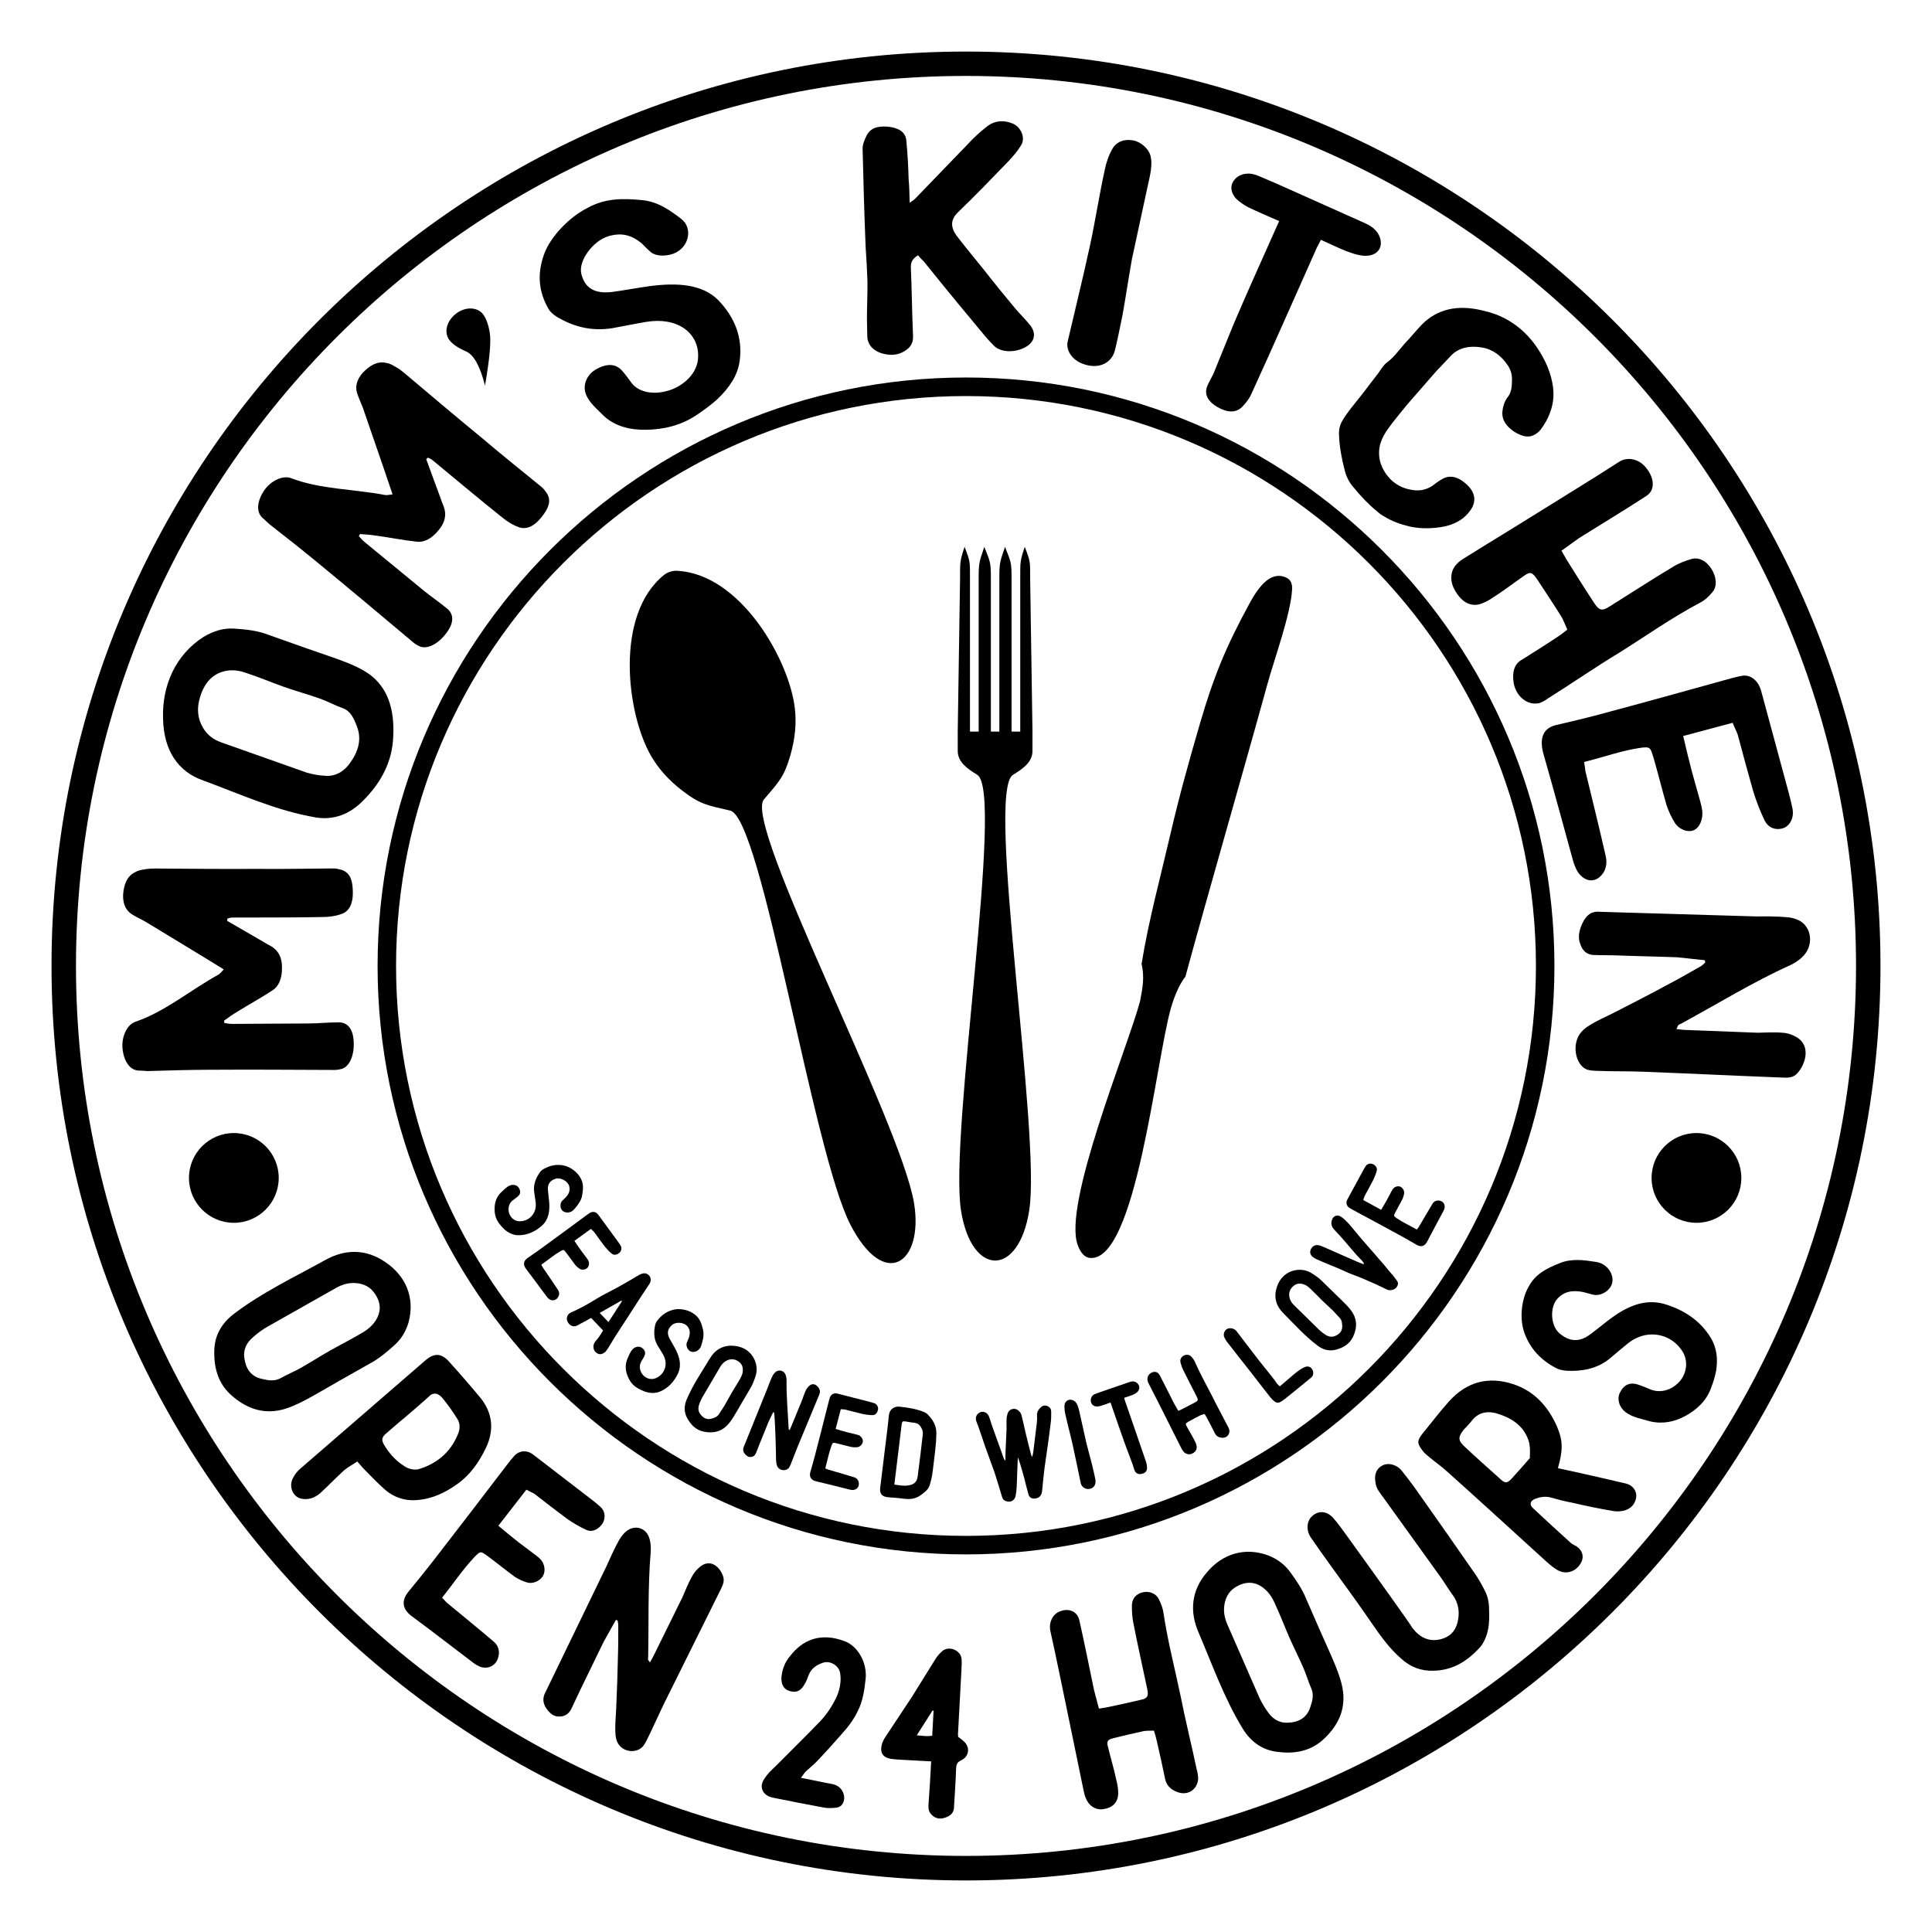 <svg xml:space="preserve" style="enable-background:new 0 0 1050 1050;" viewBox="0 0 1050 1050" y="0px" x="0px" xmlns:xlink="http://www.w3.org/1999/xlink" xmlns="http://www.w3.org/2000/svg" id="Layer_1" version="1.1">
<style type="text/css">
	.st0{fill-rule:evenodd;clip-rule:evenodd;}
</style>
<g>
	<path d="M524.98,28.02C250.96,28.02,28,250.92,28,524.93c0,274.05,222.96,497.05,496.98,497.05
		c274.05,0,497.02-223,497.02-497.05C1022,250.92,799.03,28.02,524.98,28.02z M524.98,1008.65c-266.7,0-483.69-216.98-483.69-483.72
		c0-266.68,216.98-483.66,483.69-483.66c266.75,0,483.73,216.98,483.73,483.66C1008.71,791.66,791.73,1008.65,524.98,1008.65z" class="st0"></path>
	<path d="M524.99,205.16c-176.33,0-319.78,143.46-319.78,319.79c0,176.35,143.45,319.83,319.78,319.83
		c176.34,0,319.81-143.47,319.81-319.83C844.79,348.62,701.33,205.16,524.99,205.16z M524.99,834.72
		c-170.79,0-309.74-138.96-309.74-309.77c0-170.77,138.95-309.7,309.74-309.7c170.8,0,309.76,138.93,309.76,309.7
		C834.74,695.76,695.79,834.72,524.99,834.72z" class="st0"></path>
	<path d="M183.47,750.98c5.75-3.25,11.5-6.51,17.41-9.85c4.91-2.57,9.35-6.32,13.56-10.13
		c3.67-3.31,6.1-7.35,7.61-12.31c3.62-13.54-1.62-25.35-12.56-32.71c-10.53-7.37-22.12-7.18-32.85-1.11
		c-16.87,9.34-34.37,17.6-49.83,29.43c-6.69,5.22-10.26,11.96-10.34,19.81c-0.26,8.97,1.94,17.57,9.07,24.01
		c7.88,7.03,16.86,10.57,27.37,8.11c4.35-1.03,8.72-3.09,12.85-5.22C171.75,757.83,177.57,754.33,183.47,750.98z M152.74,748.89
		c-3.42,1.93-6.81,1.39-10.37,0.53c-6.07-1.29-8.77-5.71-9.52-11.03c-0.78-4.28,0.85-8.28,4.14-11.17c2.14-2.03,4.6-3.83,7.16-5.49
		c6.37-3.61,12.59-7.12,18.81-10.64c6.53-3.69,13.06-7.39,19.58-11.08c3.26-1.85,6.57-2.9,10.58-2.7c4.89,0.31,8.52,2.36,10.96,6.31
		c3.57,5.57,2.97,11.04-1.64,16.32c-1.51,1.67-3.51,3.22-5.53,4.36c-5.82,3.5-11.75,6.44-17.65,9.78
		c-5.28,2.99-10.55,6.38-15.83,9.37C160,745.39,156.31,746.86,152.74,748.89z" class="st0"></path>
	<path d="M226.74,815.23c8.02-0.57,15.22-3.97,21.63-8.58c7.2-5.05,12.01-12.05,15.73-19.76
		c4.49-9.55,3.74-18.59-2.75-26.91c-5.59-6.73-11.44-13.48-17.3-19.98c-4.34-4.74-8.14-4.76-13-0.55
		c-22.68,19.64-45.36,39.28-68.05,58.92c-1.48,1.29-2.87,2.96-3.77,4.92c-2.48,4.51-0.1,10.25,4.51,11.21
		c3.99,0.79,7.38-0.48,10.35-3.05c4.34-4,8.44-8.26,12.78-12.25c2.16-1.87,4.79-3.2,7.32-4.92c1.05,1.22,1.99,2.3,2.92,3.38
		c3.78,3.82,7.42,7.75,11.47,11.33C213.56,813.65,219.98,815.88,226.74,815.23z M208.65,785.06c-1.35-2.38-1.24-3.89,1.06-5.87
		c2.3-1.99,4.59-3.98,6.89-5.97c2.82-2.2,14.16-12.02,17.55-15.19c2.63-1.33,4.47-0.56,6.91,2.52c2.56,3.22,5.09,6.69,7.36,10.4
		c1.95,2.8,1.58,6.19,0.24,9.01c-4.12,9.71-11.64,15.75-21.47,18.59c-2.19,0.47-5.43-0.27-7.35-1.67
		C215.23,794.01,211.47,789.95,208.65,785.06z" class="st0"></path>
	<path d="M293.76,847.46c-0.74-0.8-1.58-1.46-2.57-2.22c-2.96-2.3-6.18-4.57-9.28-6.98c-3.67-2.85-7.22-5.84-11.07-9.05
		c5.15-6.63,9.97-12.84,15.23-19.61c1.38,0.84,2.98,1.41,4.5,2.36c5.92,4.6,11.85,9.2,17.74,13.56c3.21,2.27,6.65,4.25,10.16,5.85
		c3.26,1.63,6.86-0.1,9.1-3.56c1.66-3.01,1.33-6.66-1.39-8.99c-1.58-1.46-3.14-2.66-4.83-3.98c-10.44-8.11-21.13-16.18-31.57-24.29
		c-3.25-2.52-7.18-2.41-10.12,0.51c-1.35,1.44-2.66,3.13-3.97,4.83c-13.34,17.46-26.78,35.06-40.37,52.56
		c-4.49,5.78-9.02,11.32-13.54,16.85c-3.94,5.08-2.77,9.39,1.75,12.89c11.36,8.37,22.51,17.03,33.76,25.55
		c0.99,0.77,2.23,1.5,3.57,2.1c4.26,1.5,8.47-0.43,9.83-4.8c1.1-3.45,0.29-6.78-2.67-9.09c-8.42-7.21-16.91-14.04-25.3-21.01
		c-0.74-0.8-1.33-1.49-2.49-2.62c6.06-7.51,11.19-15.28,17.7-22.21c3.16-3.2,3.3-3.09,6.8-0.6c5.05,3.7,9.88,7.67,14.92,11.37
		c1.94,1.28,4.25,2.39,6.63,3.11c3.06,1.02,7.05-0.63,8.74-3.39C296.62,853.98,296.12,849.97,293.76,847.46z" class="st0"></path>
	<path d="M380.11,851.79c-1.75,1.53-3.26,3.37-4.28,5.46c-1.98,3.6-3.4,7.29-4.97,10.89
		c-5.29,10.73-10.58,21.47-15.8,32.04c-0.55,1.12-1.19,2-1.82,3.28c-0.48-0.63-0.72-0.95-0.97-1.27c-0.16-0.48-0.09-1.04-0.01-1.6
		c0.37-18.93-0.21-37.94,1.36-56.88c0.15-2.32,0.13-4.72-0.52-7.03c-1.55-6.54-8.51-8.58-13.44-3.84c-1.51,1.45-2.86,3.37-3.81,5.29
		c-2.29,4.25-4.27,8.65-6.24,13.06c-10.82,22.35-21.72,44.86-32.54,67.2c-0.16,0.32-0.4,0.8-0.55,1.12
		c-1.74,3.13-1.64,6.16,0.61,9.27c1.77,2.47,4.02,4.37,7.13,4.11c3.2-0.02,5.34-1.95,6.6-4.91c1.5-3.04,2.84-6.17,4.42-9.37
		c4.35-8.81,8.45-17.54,12.8-26.35c2.21-4.08,4.51-7.93,6.64-11.86c0.32,0.16,0.56,0.08,0.88,0.24c0.16,0.88,0.41,1.6,0.41,2.39
		c-0.05,5.35,0.06,10.79-0.15,16.06c-0.19,9.67-0.53,19.25-0.96,29c-0.14,4.32-0.67,8.63-0.49,13.1c0.02,2.4,0.51,5.03,1.8,6.86
		c3.54,4.94,11.05,4.65,13.82,0.24c0.79-1.2,1.42-2.48,1.98-3.6c3.24-6.57,6.16-13.3,9.4-19.86c10.11-20.51,20.38-40.93,30.42-61.28
		c1.11-2.24,1.97-4.41,1.16-6.8C391.45,851.81,386.07,846.56,380.11,851.79z" class="st0"></path>
	<path d="M458.75,891.85c-5.6-2.04-11.1-2.77-16.92-1.02c-5.26,1.68-9.22,5.07-12.41,9.17
		c-2.84,3.26-4.42,7.49-4.74,11.8c-0.14,3.43,1.19,5.89,3.53,6.9c3.89,1.51,6.41,0.74,8.51-2.48c1.05-1.61,1.97-3.43,2.49-5.15
		c1.37-4.1,4.35-6.23,8.24-7.46c3.89-1.22,8.41,1.69,9.11,5.47c0.77,4.34-0.07,8.55-1.58,12.43c-2.32,5.18-5.47,10.02-9.4,14.15
		c-7.82,8.09-15.99,16.1-23.98,24.16c-2.24,2.1-4.49,4.2-6.1,6.79c-2.52,3.5-1.79,7.11,1.43,9.21c1.29,0.81,2.7,1.09,4.1,1.37
		c8.93,1.79,17.69,3.55,26.66,5.17c2.1,0.42,4.48,0.35,6.72,0.07c2.42-0.24,3.82-1.78,4.31-4.24c0.56-3.71-1.78-7.46-5.77-8.45
		c-3.5-0.7-7.01-1.41-10.51-2.11c-2.1-0.42-4.38-0.88-7.18-1.44c1.19-1.4,1.79-2.56,2.7-3.47c2.24-2.1,4.84-4.13,6.94-6.44
		c4.17-4.44,8.38-9.07,12.41-13.72c3.5-3.85,6.7-7.94,8.94-12.78c2.7-5.29,3.55-11.31,4.18-17.2
		C471.43,904.05,466.43,894.48,458.75,891.85z" class="st0"></path>
	<path d="M520.74,943.94c0.02-0.36-0.13-0.9-0.11-1.26c0.64-11.77,1.27-23.54,1.9-35.14c0.1-1.96,0.2-3.75,0.12-5.54
		c-0.2-2.87-1.9-4.57-4.35-5.6c-2.64-0.86-4.98-0.45-6.88,1.59c-1.13,1.01-2.09,2.21-2.87,3.42c-4.31,6.92-8.62,13.84-12.93,20.77
		c-4.87,7.43-9.74,14.68-14.61,22.1c-0.78,1.21-1.58,2.78-1.84,4.19c-0.94,4.24,0.71,6.66,4.97,7.43c1.77,0.27,3.74,0.38,5.7,0.49
		c5.35,0.29,10.7,0.58,16.23,0.88c-0.42,7.85-0.83,15.34-1.41,22.82c-0.12,2.14-0.23,4.28,1.46,5.98c2.02,2.26,4.68,2.76,7.41,1.83
		c2.91-0.91,4.97-2.59,4.97-5.99c0.38-6.96,0.93-13.9,1.13-20.87c0.1-1.96,0.54-3.37,2.74-4.33c4.41-2.08,5.04-7.24,1.28-10.48
		C522.81,945.48,521.78,944.71,520.74,943.94z M506.64,943.35c-2.7,0.39-5.01,0.09-8.39-0.27c3.12-4.84,5.86-9.16,8.6-13.49
		c0.18,0.01,0.53,0.21,0.53,0.21C507.14,934.26,506.9,938.54,506.64,943.35z" class="st0"></path>
	<path d="M641.65,921.83c-3.16-15.04-7.03-29.92-9.31-45.14c-0.34-2.49-1.24-5.03-2.45-7.33
		c-1.44-3.35-5.2-4.75-8.69-4.01c-3.5,0.73-5.89,3.25-6.03,6.92c-0.04,3.29,0.1,6.55,0.8,9.87c2.33,11.93,5,23.78,7.5,35.66
		c0.88,4.2,0.19,5.25-3.83,6.1c-6.08,1.46-12.2,2.75-18.32,4.04c-1.05,0.22-2.31,0.3-4.06,0.67c-0.95-3.64-1.82-6.92-2.66-10.03
		c-2.65-12.59-5.12-25.21-7.95-37.76c-1.07-5.07-5.68-7.02-10.56-5.08c-3.91,1.37-6.38,6.09-5.14,11.12
		c3.3,14.82,6.22,29.54,9.3,44.23c2.94,13.98,5.71,28,8.65,41.98c0.3,1.4,0.63,2.97,1.27,4.3c1.58,4.05,5.18,6.4,9.27,5.9
		c5.14-0.71,8.02-3.51,8.29-8.31c0.01-2.56-0.4-5.39-1.13-7.98c-1.25-5.94-2.99-11.6-4.38-17.33c-0.91-3.46-0.32-4.13,2.96-5.01
		c5.38-1.31,10.76-2.63,16.18-3.77c1.75-0.37,3.61-0.21,5.78-0.3c0.58,1.89,1.16,3.77,1.53,5.52c1.65,6.95,3.08,13.77,4.55,20.76
		c0.77,3.67,3.25,5.89,6.8,7.15c5.73,2.08,10.98-1.58,11.17-7.64c-0.12-1.44-0.28-3.04-0.74-4.41
		C647.63,948.5,644.27,935.15,641.65,921.83z" class="st0"></path>
	<path d="M726.01,905.81c-2.55-6.29-5.44-12.43-8.16-18.65c-2.65-6.05-5.3-12.11-8.02-18.32
		c-2.06-5.14-5.33-9.95-8.69-14.52c-2.92-3.99-6.69-6.82-11.47-8.83c-13.1-4.99-25.38-0.98-33.82,9.14
		c-8.42,9.73-9.41,21.27-4.46,32.57c7.57,17.74,13.99,35.98,24.18,52.58c4.51,7.18,10.85,11.43,18.64,12.31
		c8.9,1.18,17.68-0.13,24.81-6.57c7.8-7.12,12.24-15.69,10.87-26.39C729.31,914.69,727.71,910.13,726.01,905.81z M712.08,927.89
		c-1.9,5.9-6.58,8.14-11.94,8.35c-4.34,0.34-8.15-1.7-10.69-5.27c-1.8-2.33-3.34-4.97-4.72-7.68c-2.94-6.71-5.8-13.25-8.66-19.79
		c-3.01-6.87-6.01-13.75-9.02-20.62c-1.5-3.44-2.21-6.83-1.61-10.8c0.81-4.84,3.22-8.23,7.4-10.26c5.91-2.98,11.29-1.82,16.07,3.3
		c1.51,1.68,2.84,3.82,3.77,5.95c2.89,6.15,5.21,12.35,7.93,18.56c2.44,5.57,5.27,11.15,7.7,16.71c1.57,3.6,2.66,7.41,4.3,11.18
		C714.19,921.12,713.3,924.43,712.08,927.89z" class="st0"></path>
	<path d="M807.54,865.63c-1.92-3.9-3.99-7.69-6.5-11.17c-10.66-15.43-21.47-30.76-32.39-46.23
		c-2.19-3.05-4.63-6.13-7.07-9.22c-2.59-2.98-6.99-4.21-10.06-2.66c-3.46,1.61-4.78,4.98-3.97,9.46c0.36,3.26,2.53,5.66,4.41,8.27
		c10.23,14.21,20.55,28.56,30.78,42.77c2.29,3.19,4.19,6.45,6.49,9.63c3.59,4.68,4.27,9.91,2.84,15.56
		c-1.31,4.9-4.44,7.59-8.86,8.79c-6.68,1.73-11.74-1.02-15.64-6.13c-0.54-1.37-23.6-33.41-23.6-33.41
		c-4.17-5.8-8.24-11.45-12.42-17.25c-2.19-3.04-4.38-6.09-6.86-8.92c-3.88-4.47-8.57-3.96-11.59-1.12
		c-2.98,2.59-3.29,7.65-0.83,11.38c3.51,5.18,7.16,10.25,10.81,15.33c7.61,10.58,15.27,20.92,22.6,31.71
		c4.76,6.92,9.56,13.59,15.95,19.11c5.02,4.53,10.8,6.75,17.63,6.46c10.4-0.22,18.4-5.32,25.12-12.79c0.77-0.77,1.47-1.93,2.02-3
		c3.3-6.12,3.07-12.55,2.84-18.99C809.15,870.62,808.56,867.97,807.54,865.63z" class="st0"></path>
	<path d="M883.13,806.15c-8.32-2-16.37-3.75-24.56-5.63c-3.83-0.82-7.8-1.77-11.88-2.58c2.8-10,2.81-14.81-0.48-22.61
		c-4.83-10.89-12.2-19.26-23.89-23.11c-13.62-4.39-25.22-1.17-34.7,9.28c-5.04,5.56-9.55,11.6-14.44,17.53
		c-3.1,3.94-3.15,5.34-0.05,9.36c0.95,1.35,2.13,2.18,3.32,3.25c3.3,2.75,6.83,5.23,9.88,7.99c17.99,16.07,35.73,32.39,53.6,48.6
		c1.59,1.44,3.31,3,5.13,4.17c4.86,3.68,10.75,2.51,13.91-2.58c2.11-3.39,1.3-7.02-2.1-9.38c-0.91-0.59-2.2-1.03-3.13-1.87
		c-6.88-6.24-13.76-12.47-20.52-18.85c-2.12-1.92-1.71-3.96,1.01-5.11c2.61-1.01,5.49-1.53,8.44-0.79
		c3.84,1.07,7.69,2.15,11.65,2.84c7.55,1.78,15.08,3.31,22.61,4.58c1.91,0.29,3.93,0.19,5.8-0.28c3.24-0.92,5.55-2.93,6.38-6.51
		C889.92,810.62,887.6,807.07,883.13,806.15z M831.49,792.37c-3.22,3.82-10.43,11.76-10.43,11.76c-2.05,2-3.19,1.93-5.31,0.01
		c-6.62-6-13.35-11.87-19.72-17.88c-3.7-3.36-3.67-5.25-0.58-9.2c1.44-1.59,3.01-3.06,4.2-4.63c3.44-4.59,8.07-5.71,13.19-4.44
		c8.21,2.38,15.11,6.47,17.93,15.06c0.89,2.74,0.79,5.78,0.67,8.57C831.46,791.86,831.48,792.11,831.49,792.37z" class="st0"></path>
	<path d="M904.58,708.7c-10.61-3.06-20.16,1.32-28.71,7.51c-3.94,2.88-7.66,6.09-11.6,8.97
		c-5.88,4.44-11.46,4.09-16.92-0.72c-4.63-4.13-5.14-13.92-1.01-18.55c4.04-4.47,8.93-4.73,14.31-3.67
		c1.97,0.52,3.69,1.11,5.75,1.48c3.16,0.59,7.3-1.55,9-4.49c1.7-2.93,1.13-6.57-1.25-9.6c-1.87-2.12-3.88-3.28-6.49-3.76
		c-6.81-1.06-13.48-2.03-19.96,0.61c-6.73,2.7-13.24,5.74-16.96,12.87c-3.94,6.8-5.09,17.69-2.13,25.4
		c3.16,8.44,8.95,14.47,16.85,18.64c1.7,0.99,3.91,1.44,5.91,1.57c8.21,0.43,16.22-0.92,23.03-6.26c3.54-2.9,6.93-5.89,10.38-8.64
		c9.59-7.65,21.97-5.84,28.62,2.97c3.93,4.97,4,11.61,0.07,16.97c-4.09,5.27-10.7,7.42-16.4,5.15c-2.19-0.85-4.29-1.87-6.56-2.56
		c-4.62-1.65-7.99-0.1-10.19,4.41c-1.66,3.58-0.25,7.91,3.19,10.52c3.9,2.88,8.66,3.58,13.06,4.89c6.86,1.7,13.42,0.35,19.14-2.74
		c6.29-3.38,11.55-8.17,14.14-15.13c1.15-3.05,2.23-6.34,2.83-9.51c0.95-6.26,0.52-12.29-2.96-18.02
		C923.88,717.42,914.79,711.74,904.58,708.7z" class="st0"></path>
	<path d="M298.48,653.36c-0.17-2.17-0.52-4.34-0.69-6.51c-0.31-3.27,1.13-5.32,4.24-6.26c2.65-0.79,6.5,1.31,7.29,3.96
		c0.75,2.58-0.29,4.51-1.95,6.3c-0.66,0.63-1.29,1.15-1.91,1.84c-0.97,1.06-1.12,3.14-0.4,4.47c0.72,1.33,2.23,1.97,3.94,1.78
		c1.24-0.22,2.16-0.71,2.95-1.59c2-2.34,3.93-4.65,4.44-7.73c0.55-3.19,0.92-6.38-0.92-9.46c-1.66-3.09-5.53-6.08-9.16-6.76
		c-3.95-0.77-7.6,0.01-11.04,2.04c-0.77,0.42-1.46,1.15-1.98,1.88c-2.09,3.02-3.45,6.38-3.01,10.22c0.27,2.02,0.62,4.01,0.85,5.97
		c0.66,5.44-2.92,9.72-7.83,10.19c-2.81,0.34-5.35-1.19-6.47-3.95c-1.04-2.78-0.31-5.81,1.89-7.44c0.84-0.63,1.71-1.19,2.51-1.89
		c1.71-1.37,1.91-3.02,0.71-4.91c-0.97-1.47-2.95-1.94-4.75-1.25c-2.01,0.81-3.39,2.46-4.92,3.82c-2.25,2.21-3.28,5.02-3.44,7.92
		c-0.19,3.18,0.4,6.31,2.44,8.92c0.89,1.15,1.89,2.33,2.95,3.3c2.16,1.83,4.55,3.08,7.55,3.1c4.99,0.03,9.29-2.1,12.83-5.27
		C298.26,662.72,298.83,658.06,298.48,653.36z" class="st0"></path>
	<path d="M314.97,689.51c1.18,0.82,3.1,0.61,4.17-0.37c1-0.93,1.29-2.71,0.59-4.08c-0.22-0.43-0.5-0.82-0.82-1.27
		c-0.98-1.36-2.08-2.73-3.11-4.15c-1.22-1.68-2.37-3.4-3.62-5.26c3.03-2.2,5.87-4.26,8.97-6.51c0.48,0.53,1.1,0.97,1.63,1.57
		c1.97,2.71,3.94,5.42,5.92,8.02c1.1,1.37,2.32,2.65,3.63,3.77c1.2,1.11,2.96,0.82,4.35-0.39c1.09-1.08,1.4-2.69,0.53-4.03
		c-0.5-0.82-1.01-1.53-1.58-2.31c-3.47-4.78-7.05-9.57-10.51-14.35c-1.08-1.48-2.78-1.93-4.4-1.04c-0.76,0.45-1.53,1.01-2.31,1.58
		c-7.89,5.83-15.85,11.7-23.85,17.51c-2.64,1.92-5.28,3.73-7.9,5.54c-2.32,1.69-2.35,3.68-0.86,5.75c3.83,5,7.53,10.1,11.3,15.16
		c0.33,0.45,0.77,0.92,1.27,1.34c1.64,1.18,3.69,0.87,4.82-0.84c0.9-1.34,0.97-2.87-0.01-4.23c-2.71-4.14-5.5-8.12-8.23-12.16
		c-0.22-0.43-0.39-0.8-0.75-1.43c3.53-2.47,6.7-5.16,10.36-7.32c1.75-0.98,1.8-0.91,2.99,0.59c1.7,2.21,3.28,4.52,4.98,6.73
		C313.18,688.14,314.03,688.9,314.97,689.51z" class="st0"></path>
	<path d="M349.26,703.35c1.17-1.89,2.57-3.77,3.75-5.66c1.12-1.72,0.77-3.82-0.78-4.98c-1.5-1.11-3.03-0.75-4.51,0
		c-1.54,0.81-2.98,1.73-4.46,2.6c-2.92,1.68-5.89,3.41-8.87,5.03c-3.26,1.78-6.69,3.39-9.89,5.34c-4.58,2.82-9.28,5.53-14.29,7.66
		c-1.65,0.69-2.78,2.86-1.76,4.98c1.08,2.17,3.25,3.07,5.2,2.1c0.69-0.32,1.32-0.7,1.95-1.08c1.26-0.64,2.46-1.35,3.72-1.99
		c0.57-0.33,1.15-0.65,1.95-1.08l6.49,6.81c-1.18,1.89-2.29,3.84-3.86,5.55c-0.41,0.38-0.76,0.94-1,1.5
		c-0.89,1.84-0.27,4.11,1.45,5.23c1.39,0.99,3.08,0.81,4.82-0.84c0.35-0.44,0.93-1.22,1.46-2.05c1.29-2,2.41-4.06,3.65-6
		c2.29-3.61,4.63-7.17,6.92-10.66C343.86,711.68,346.51,707.51,349.26,703.35z M337.81,707.52c0,0-0.53,0.72-1.29,2
		c-0.47,0.67-0.88,1.39-1.4,2.11c-0.3,0.5-0.65,1.06-1,1.61c-0.88,1.39-1.88,2.89-2.87,4.39c-0.18,0.28-0.41,0.61-0.59,0.89
		l-4.73-4.97c2.57-1.46,5.15-2.92,7.21-4.11c1.55-0.92,3.09-1.73,4.58-2.6c0.11,0.11,0.22,0.23,0.27,0.29
		c-0.06,0.17-0.12,0.22-0.23,0.34L337.81,707.52z" class="st0"></path>
	<path d="M363.89,727.45c-1.58-2.89-1.06-5.33,1.43-7.43c2.12-1.78,6.49-1.36,8.26,0.76c1.71,2.07,1.5,4.26,0.69,6.56
		c-0.36,0.84-0.73,1.56-1.03,2.44c-0.47,1.36,0.21,3.33,1.39,4.27c1.19,0.94,2.83,0.93,4.32,0.08c1.06-0.69,1.7-1.5,2.08-2.62
		c0.92-2.94,1.78-5.82,1.04-8.86c-0.76-3.15-1.67-6.22-4.58-8.33c-2.75-2.19-7.48-3.41-11.08-2.6c-3.93,0.84-6.98,3-9.34,6.23
		c-0.55,0.68-0.89,1.63-1.08,2.5c-0.72,3.6-0.65,7.23,1.26,10.59c1.05,1.75,2.15,3.44,3.14,5.15c2.75,4.74,1.14,10.09-3.19,12.45
		c-2.45,1.41-5.39,1.01-7.5-1.08c-2.06-2.15-2.58-5.21-1.2-7.58c0.52-0.91,1.1-1.77,1.56-2.73c1.03-1.94,0.56-3.53-1.28-4.79
		c-1.47-0.97-3.48-0.63-4.85,0.72c-1.53,1.54-2.15,3.59-3.02,5.45c-1.2,2.92-1.03,5.91-0.04,8.63c1.08,3,2.85,5.64,5.76,7.23
		c1.27,0.71,2.66,1.4,4.01,1.87c2.71,0.83,5.4,1.03,8.16-0.13c4.6-1.94,7.71-5.59,9.71-9.9c2.05-4.49,0.74-8.99-1.44-13.17
		C366.08,731.23,364.9,729.38,363.89,727.45z" class="st0"></path>
	<path d="M410.68,747.71c0.68-2.1,0.71-4.21,0.19-6.46c-1.63-6.04-6.29-9.43-12.16-9.83
		c-5.72-0.5-10.15,2.17-12.94,6.91c-4.43,7.38-9.35,14.48-12.68,22.51c-1.42,3.52-1.29,6.92,0.43,9.96
		c1.91,3.52,4.68,6.36,8.87,7.25c4.62,0.96,8.88,0.32,12.39-2.98c1.45-1.37,2.68-3.14,3.8-4.89c1.6-2.57,3.07-5.23,4.61-7.84
		c1.49-2.55,2.99-5.09,4.53-7.7C409.03,752.57,409.9,750.13,410.68,747.71z M403.56,746.12c-0.21,0.98-0.64,2.03-1.16,2.92
		c-1.47,2.65-3.1,5.11-4.64,7.73c-1.37,2.33-2.65,4.82-4.02,7.16c-0.89,1.51-1.98,2.9-2.91,4.49c-0.89,1.51-2.32,2.06-3.89,2.52
		c-2.63,0.86-4.66-0.24-6.14-2.13c-1.26-1.48-1.52-3.39-0.9-5.24c0.37-1.26,0.92-2.51,1.54-3.72c1.66-2.82,3.27-5.57,4.89-8.32
		c1.7-2.89,3.4-5.77,5.09-8.66c0.85-1.44,1.89-2.58,3.48-3.41c1.96-0.97,3.82-0.99,5.65-0.01
		C403.17,740.81,404.17,743.05,403.56,746.12z" class="st0"></path>
	<path d="M445.42,755.24c-0.84-2.16-3.39-4.33-5.89-1.82c-0.73,0.73-1.35,1.6-1.74,2.56c-0.77,1.66-1.29,3.35-1.89,5
		c-2.03,4.94-4.07,9.88-6.08,14.75c-0.21,0.51-0.47,0.93-0.71,1.52c-0.24-0.27-0.35-0.41-0.47-0.54c-0.09-0.21-0.07-0.46-0.05-0.71
		c-0.4-8.45-1.23-16.9-1.1-25.39c0-1.04-0.08-2.11-0.44-3.11c-0.89-2.87-4.05-3.57-6.1-1.31c-0.63,0.69-1.17,1.59-1.54,2.47
		c-0.89,1.96-1.64,3.98-2.39,6c-4.15,10.28-8.34,20.64-12.49,30.92c-0.06,0.15-0.15,0.37-0.21,0.51c-0.68,1.44-0.55,2.8,0.55,4.11
		c0.86,1.05,1.92,1.83,3.3,1.62c1.42-0.1,2.32-1.03,2.8-2.39c0.58-1.4,1.08-2.83,1.69-4.31c1.67-4.05,3.24-8.07,4.91-12.12
		c0.86-1.89,1.77-3.67,2.61-5.49c0.15,0.06,0.25,0.02,0.4,0.08c0.1,0.39,0.23,0.7,0.26,1.05c0.14,2.39,0.35,4.8,0.41,7.16
		c0.21,4.31,0.34,8.6,0.44,12.95c0.07,1.93-0.04,3.87,0.18,5.86c0.08,1.07,0.38,2.23,1,3c1.73,2.09,5.06,1.74,6.17-0.31
		c0.32-0.56,0.56-1.15,0.77-1.67c1.25-3.02,2.35-6.11,3.59-9.13c3.89-9.44,7.86-18.85,11.72-28.22
		C445.54,757.27,445.86,756.28,445.42,755.24z" class="st0"></path>
	<path d="M475.05,762.58c-0.91-0.32-1.75-0.54-2.68-0.78c-5.71-1.49-11.52-2.92-17.23-4.41
		c-1.77-0.46-3.37,0.28-4.06,1.99c-0.3,0.83-0.54,1.75-0.78,2.68c-2.4,9.51-4.82,19.1-7.31,28.67c-0.82,3.16-1.71,6.23-2.59,9.3
		c-0.72,2.78,0.52,4.34,2.99,4.98c6.14,1.44,12.24,3.03,18.35,4.54c0.54,0.14,1.18,0.22,1.83,0.23c2.01-0.13,3.4-1.67,3.19-3.7
		c-0.16-1.61-1.08-2.84-2.69-3.26c-4.73-1.48-9.41-2.78-14.08-4.16c-0.44-0.2-0.81-0.37-1.48-0.63c1.16-4.15,1.9-8.24,3.35-12.23
		c0.73-1.87,0.81-1.85,2.68-1.44c2.72,0.63,5.4,1.41,8.12,2.04c1.02,0.18,2.17,0.24,3.27,0.11c1.43-0.12,2.78-1.5,2.99-2.93
		c0.19-1.35-0.73-2.91-2.13-3.52c-0.45-0.2-0.91-0.32-1.45-0.46c-1.62-0.42-3.34-0.79-5.04-1.23c-2.01-0.52-4-1.12-6.14-1.77
		c0.95-3.63,1.83-7.02,2.8-10.73c0.71,0.1,1.47,0.05,2.26,0.17c3.24,0.84,6.49,1.69,9.67,2.44c1.72,0.37,3.48,0.58,5.2,0.61
		c1.62,0.09,2.8-1.25,3.11-3.06C477.36,764.5,476.58,763.06,475.05,762.58z" class="st0"></path>
	<path d="M501.66,767.18c-4.07-1.54-8.41-2.23-12.77-2.68c-3.02-0.29-5.41,1.51-5.79,4.6
		c-0.64,6.59-1.52,13.15-2.32,19.73c-0.8,6.57-1.61,13.22-2.41,19.8c-0.37,3.09,0.88,4.69,3.96,5.06c2.94,0.28,5.9,0.39,8.82,0.83
		c3.4,0.41,6.49,0.15,9.33-2c1.94-1.45,3.96-2.81,4.73-5.21c0.64-1.93,1.12-3.88,1.45-5.93c0.62-4.42,1.09-8.95,1.63-13.38
		c0.36-2.93,0.56-5.88,0.6-8.85c0.13-4.41-1.96-7.63-4.82-10.55C503.41,767.95,502.5,767.52,501.66,767.18z M501.52,779.54
		c-0.85,7.61-1.78,15.29-2.79,22.88c-0.39,3.17-2.14,4.4-5.01,4.85c-2.38,0.43-4.9-0.03-7.66-0.45c0.12-0.95,0.2-1.66,0.3-2.46
		c0.81-6.65,1.62-13.3,2.43-19.95c0.42-3.41,0.82-6.73,1.24-10.14c0.3-1.81,0.4-1.96,2.22-1.73c1.65,0.28,3.31,0.56,4.97,0.76
		c1.43,0.18,2.46,0.94,3.19,2.16C501.21,776.77,501.7,778.03,501.52,779.54z" class="st0"></path>
	<path d="M569.32,764.18c-1.42-0.58-2.68-0.29-3.62,0.62c-1.25,1.09-2.21,2.63-2.11,4.39c0.16,2.31-0.1,4.5-0.43,6.78
		c-0.53,4.14-0.99,8.36-1.52,12.5c-0.06,0.97-0.36,1.96-0.62,3.35c-0.4-0.76-0.67-1.05-0.71-1.45c-0.93-3.59-1.86-7.19-2.71-10.79
		c-0.74-3.29-1.48-6.59-2.3-9.87c-0.15-0.71-0.39-1.48-0.85-2.08c-0.93-1.19-2.14-2.11-3.73-1.94c-1.59,0.16-2.76,1.25-3.17,2.73
		c-0.3,0.99-0.51,2.06-0.49,3.1c-0.14,1.7,0.03,3.45-0.02,5.21c-0.16,3.94-0.38,7.98-0.54,11.92c-0.07,1.69-0.06,3.29-0.06,4.89
		c-0.16,0.02-0.24,0.03-0.31,0.12c-0.29-0.45-0.57-0.82-0.69-1.29c-0.67-1.78-1.25-3.56-1.91-5.34c-1.47-4.18-3.02-8.35-4.5-12.52
		c-0.57-1.63-0.99-3.35-1.63-4.89c-0.85-2-3.1-2.81-4.7-2.08c-2.15,0.94-2.89,3.1-1.95,5.25c0.74,1.77,1.34,3.71,2.02,5.56
		c0.81,2.48,1.63,4.96,2.54,7.52c1.7,4.87,3.56,9.66,5.26,14.53c1.42,4.43,2.76,8.86,4.09,13.29c0.36,1.17,1.08,1.89,2.23,2.18
		c2.41,0.79,4.53-0.39,5.08-2.85c0.3-1.72,0.53-3.42,0.6-5.11c0.21-4.19,0.25-8.45,0.46-12.64c-0.03-1.04,0.18-2.18,0.23-3.23
		c1.25,3.56,2.26,7.22,3.28,10.8c0.81,3.13,1.52,6.18,2.4,9.29c0.5,1.71,1.78,2.47,3.52,2.29c2.22-0.23,3.53-1.49,3.86-3.77
		c0.22-1.71,0.36-3.48,0.51-5.18c0.29-2.6,0.58-5.27,0.88-7.87c0.56-3.91,1.12-7.81,1.68-11.72c0.6-4.31,1.2-8.63,1.71-13.01
		c0.28-1.95,0.16-3.95,0.2-5.88C571.24,765.67,570.58,764.78,569.32,764.18z" class="st0"></path>
	<path d="M593.57,796.26c-1.01-3.94-2.09-7.86-3.08-11.73l-3.36-15.02c-0.35-1.48-0.61-2.97-1.02-4.35
		c-0.3-0.91-0.57-1.75-1.08-2.53c-0.81-1.37-2.64-2.17-3.96-1.86c-1.48,0.35-2.52,1.49-2.56,3.39c-0.04,1.57,0.17,3.16,0.53,4.71
		c1.22,5.53,2.76,11.07,3.98,16.6c1.51,6.77,2.88,13.66,4.31,20.46c0.36,1.89,2.1,3.36,4.05,3.31c2.79,0,4.48-2.2,3.94-5.18
		C594.79,801.46,594.19,798.9,593.57,796.26z" class="st0"></path>
	<path d="M611.51,761.6c-0.21-0.6-0.34-1.23-0.57-1.91c1.66-0.57,3.04-0.96,4.45-1.53c0.8-0.36,1.68-0.75,2.41-1.33
		c1.85-1.48,1.88-3.85,0.02-5.32c-1.14-0.87-2.43-0.93-3.71-0.49c-4.45,1.53-8.9,3.07-13.35,4.6c-1.81,0.62-3.7,1.27-5.56,1.99
		c-1.58,0.55-2.45,1.94-2.38,3.61c0.09,1.49,0.93,2.71,2.5,3.1c0.81,0.14,1.87,0.03,2.72-0.18c1.76-0.52,3.47-1.2,5.51-1.9
		c0.6,1.73,1.11,3.24,1.64,4.75c2.02,5.88,4.08,11.84,6.21,17.77c1.4,3.82,2.85,7.54,4.22,11.28c0.36,1.06,0.58,2.16,1.02,3.19
		c0.72,1.61,2.09,2.15,3.83,1.8c1.89-0.4,2.96-1.44,2.92-3.28c-0.03-1.08-0.2-2.29-0.59-3.42
		C619.12,783.45,615.27,772.54,611.51,761.6z" class="st0"></path>
	<path d="M667.19,775c-2.78-5.47-5.78-10.84-8.45-16.29c-3.11-6.11-6.5-12.09-9.25-18.38
		c-0.43-1.03-1.12-2.03-1.91-2.88c-1.01-1.28-2.79-1.45-4.21-0.72c-1.42,0.72-2.16,2.08-1.8,3.68c0.37,1.43,0.8,2.82,1.49,4.17
		c2.38,4.87,4.91,9.67,7.37,14.51c0.87,1.71,0.69,2.24-0.94,3.07c-2.45,1.33-4.94,2.6-7.43,3.86c-0.43,0.22-0.96,0.4-1.67,0.76
		c-0.83-1.46-1.59-2.77-2.31-4.02c-2.6-5.12-5.13-10.28-7.8-15.36c-1.05-2.06-3.26-2.37-5.14-0.97c-1.53,1.05-2.05,3.37-0.93,5.39
		c3.14,6.01,6.1,12.02,9.14,17.99c2.89,5.69,5.71,11.42,8.6,17.11c0.29,0.57,0.61,1.21,1.04,1.7c1.15,1.56,2.97,2.16,4.68,1.47
		c2.14-0.9,3.05-2.44,2.61-4.54c-0.29-1.1-0.8-2.28-1.41-3.31c-1.23-2.42-2.63-4.66-3.9-6.97c-0.79-1.39-0.62-1.75,0.7-2.5
		c2.17-1.19,4.34-2.38,6.54-3.5c0.71-0.36,1.53-0.51,2.46-0.8c0.47,0.75,0.94,1.49,1.3,2.2c1.52,2.81,2.93,5.58,4.37,8.43
		c0.76,1.49,2.08,2.16,3.76,2.29c2.71,0.24,4.56-1.95,3.93-4.59C667.8,776.2,667.55,775.53,667.19,775z" class="st0"></path>
	<path d="M708.91,743.07c-2.53,1.16-4.69,2.94-6.79,4.78c-2.11,1.84-4.26,3.62-6.55,5.6c-0.55-0.58-1.09-0.88-1.43-1.32
		c-0.59-0.76-1-1.55-1.59-2.3c-2.69-3.46-5.56-6.89-8.31-10.42c-4.11-5.29-8.16-10.62-12.22-15.96c-1.08-1.38-3.43-2.07-5.01-1.25
		c-1.52,0.77-2.33,2.72-1.69,4.45c0.35,0.84,0.86,1.75,1.45,2.51c4.56,5.85,9.11,11.71,13.68,17.45c0.2,0.25,0.39,0.5,0.59,0.76
		c3.14,4.03,6.21,8.11,9.4,12.09c0.69,0.88,1.5,1.66,2.38,2.29c0.83,0.67,1.95,0.81,2.99,0.2c0.79-0.42,1.59-0.94,2.29-1.48
		c4.86-3.88,9.61-7.78,14.36-11.68c1.39-1.08,1.69-3.03,0.64-4.64C712.25,742.69,710.6,742.26,708.91,743.07z" class="st0"></path>
	<path d="M731.53,709.01c-2.11-2.18-4.33-4.24-6.49-6.36c-2.11-2.06-4.22-4.13-6.38-6.25
		c-1.71-1.78-3.87-3.23-6.02-4.56c-1.87-1.16-3.91-1.71-6.22-1.74c-6.26,0.12-10.68,3.83-12.48,9.43
		c-1.86,5.44-0.34,10.38,3.59,14.24c6.1,6.08,11.81,12.57,18.8,17.74c3.07,2.23,6.4,2.92,9.78,1.99c3.88-1,7.3-3.01,9.18-6.86
		c2.04-4.25,2.45-8.54,0.1-12.75C734.39,712.14,732.96,710.52,731.53,709.01z M725.9,725.94c-1.74,0.86-3.66,0.66-5.3-0.4
		c-1.14-0.67-2.22-1.5-3.24-2.39c-2.34-2.29-4.61-4.52-6.89-6.76c-2.39-2.34-4.79-4.69-7.18-7.03c-1.2-1.17-2.06-2.46-2.47-4.2
		c-0.47-2.14-0.04-3.95,1.35-5.49c1.95-2.22,4.37-2.64,7.21-1.32c0.91,0.44,1.82,1.11,2.56,1.83c2.22,2.07,4.22,4.24,6.38,6.36
		c1.94,1.9,4.04,3.74,5.98,5.63c1.25,1.23,2.34,2.63,3.65,3.91c1.25,1.23,1.44,2.75,1.51,4.38
		C729.65,723.25,728.09,724.96,725.9,725.94z" class="st0"></path>
	<path d="M757.08,693.19c-0.57-0.72-1.29-1.35-1.85-2.06c-0.98-1.22-1.96-2.45-3-3.71c-1.78-2.01-3.57-4.03-5.3-6.11
		c-2.88-3.22-5.7-6.5-8.47-9.74c-1.87-2.18-3.57-4.43-5.48-6.54c-1.22-1.3-2.5-2.65-4.03-3.67c-1.86-1.37-4.1-0.75-4.94,1.31
		c-0.71,1.76-0.55,3.56,0.64,5.03c1.59,1.87,3.39,3.6,4.98,5.47c2.54,2.87,4.92,5.82,7.46,8.69c0.57,0.72,1.22,1.3,1.9,2
		c0.82,0.9,1.8,1.73,2.32,2.9c-0.09,0.13-0.19,0.26-0.24,0.32c-1.09-0.41-2.24-0.86-3.39-1.32c-2.38-1.07-4.77-2.14-7.26-3.19
		c-3.73-1.67-7.45-3.33-11.29-4.98c-0.98-0.43-2.06-0.84-3.1-0.91c-1.79-0.13-3.31,1.12-3.84,2.91c-0.41,1.48,0.21,2.93,1.78,3.89
		c0.56,0.31,1.14,0.74,1.75,0.99c3.84,1.65,7.61,3.25,11.44,4.79c2.02,0.89,4.03,1.79,6.05,2.69c1.94,0.74,3.87,1.47,5.87,2.26
		c2.8,1.18,5.66,2.4,8.42,3.65c2.08,0.94,4.05,1.9,6.01,2.86c1.68,0.95,4.34,0.44,5.53-1.17c0.79-1.2,1.07-2.38,0.15-3.55
		C758.5,695.03,757.79,694.11,757.08,693.19z" class="st0"></path>
	<path d="M742.15,633.87c-0.53,0.8-0.95,1.57-1.41,2.41c-2.84,5.17-5.64,10.45-8.48,15.62
		c-0.88,1.61-0.55,3.34,0.94,4.42c0.73,0.49,1.57,0.95,2.41,1.41c8.63,4.65,17.34,9.33,26.01,14.08c2.87,1.57,5.63,3.17,8.38,4.78
		c2.52,1.38,4.33,0.55,5.56-1.68c2.89-5.6,5.92-11.12,8.87-16.68c0.27-0.49,0.51-1.09,0.67-1.72c0.36-1.99-0.79-3.7-2.81-4
		c-1.6-0.24-3.01,0.35-3.82,1.82c-2.59,4.22-4.99,8.45-7.47,12.64c-0.3,0.38-0.56,0.69-0.98,1.28c-3.74-2.14-7.52-3.85-11.04-6.24
		c-1.63-1.17-1.59-1.23-0.74-2.95c1.27-2.49,2.68-4.89,3.96-7.38c0.43-0.95,0.76-2.04,0.9-3.14c0.23-1.42-0.78-3.06-2.11-3.62
		c-1.26-0.51-3-0.01-3.94,1.21c-0.3,0.38-0.53,0.8-0.8,1.29c-0.8,1.47-1.58,3.04-2.42,4.58c-0.99,1.82-2.06,3.6-3.21,5.51
		c-3.28-1.8-6.36-3.49-9.72-5.33c0.27-0.67,0.41-1.41,0.72-2.15c1.61-2.94,3.22-5.87,4.72-8.78c0.77-1.58,1.41-3.23,1.86-4.89
		c0.49-1.55-0.53-3.02-2.21-3.76C744.57,632.11,742.99,632.51,742.15,633.87z" class="st0"></path>
	<path d="M182,581.5c1.2-0.01,2.4-0.27,3.6-0.53c4.6-1.29,7.36-8.15,6.52-16.26c-0.64-6.08-3.66-9.36-8.66-9.08
		c-5.21,0.03-10.41,0.57-15.62,0.6c-13.82,0.08-27.64,0.16-41.45,0.24c-1.4,0.01-3.01-0.24-4.41-0.48c0-0.25-0.21-0.76-0.21-1.27
		c2.39-1.79,4.99-3.58,7.58-5.11c6.19-3.84,12.38-7.17,18.56-11.26c3.79-2.3,5.37-6.88,5.34-12.2c0.16-5.83-2.06-9.62-5.88-11.88
		c-1.41-0.75-2.81-1.5-4.42-2.51c-6.43-3.77-13.06-7.53-19.49-11.3c0-0.25,0-0.76,0.19-1.27c0.8-0.26,1.8-0.52,2.6-0.52
		c16.42-0.09,32.85,0.06,49.27-0.29c3.6-0.02,7.21-0.55,10.6-1.83c4.39-1.8,6.17-6.88,5.53-14.23c-0.43-5.58-2.46-8.86-7.07-9.85
		c-1-0.25-2.21-0.49-3.21-0.49c-13.82,0.08-27.63,0.41-41.45,0.24c-18.22,0.11-36.45-0.04-54.87-0.19c-2.2,0.01-4.61,0.03-7.01,0.55
		c-1.6,0.26-3.2,0.53-4.8,1.55c-4.19,2.05-5.97,6.63-6.34,12.21c-0.17,5.07,1.65,8.61,4.87,10.62c3.22,2.01,6.43,3.26,9.44,5.27
		c9.65,5.77,19.29,11.8,28.94,17.58c3.62,2.26,7.44,4.52,11.46,7.03c-1.19,1.27-1.99,2.29-2.79,2.8
		c-14.97,8.2-29.12,20.2-45.11,25.62c-4.8,1.55-7.76,8.41-7.12,14.75c0.64,6.08,3.67,12.15,9.68,11.86c1.4-0.01,2.81,0.24,4.21,0.23
		c10.41-0.31,20.82-0.63,31.24-0.69C135.14,581.26,158.57,581.38,182,581.5z" class="st0"></path>
	<path d="M110.14,424.06c20.31,7.46,40.02,16.59,61.68,20.23c9.47,1.47,18.21-1.62,25.58-9.23
		c8.55-8.54,15.07-19.14,16.17-32.46c1.15-14.65-1.71-26.96-11.22-34.9c-3.94-3.28-8.87-5.56-13.69-7.54
		c-7.09-2.78-14.35-5.08-21.52-7.62c-6.99-2.47-13.97-4.95-21.15-7.49c-5.77-2.31-12.32-3.02-18.76-3.42
		c-5.61-0.37-11.05,1.2-16.71,4.57c-15.13,9.7-22.54,26.44-21.9,44.42C88.97,408.23,97.11,419.45,110.14,424.06z M108.79,378.68
		c2.75-8.98,8.27-13.75,16.35-14.38c2.61-0.15,5.42,0.31,7.87,1.18c7.26,2.3,14.07,5.25,21.25,7.79c6.42,2.27,13.2,4.13,19.62,6.41
		c4.15,1.47,8.05,3.66,12.4,5.2c4.15,1.47,5.97,5.34,7.61,9.69c2.96,7.23,0.7,14.23-3.75,20.19c-3.46,4.96-8.32,7.27-13.27,6.87
		c-3.36-0.12-6.74-0.77-10.03-1.67c-7.74-2.74-15.3-5.42-22.85-8.09c-7.93-2.81-15.86-5.62-23.79-8.42
		c-3.97-1.41-7.21-3.63-9.79-7.77C107.35,390.54,106.78,384.95,108.79,378.68z" class="st0"></path>
	<path d="M143.33,282.03c1.08,0.89,2.01,1.98,3.09,2.87c8.21,6.42,16.42,12.83,24.46,19.44
		c18.11,14.87,36.05,29.95,54,45.02c0.93,0.76,2.02,1.33,3.11,1.89c4.36,1.95,10.88-1.56,15.41-8.34c3.4-5.08,3.17-9.54-0.86-12.52
		c-4.03-3.31-8.37-6.22-12.39-9.52c-10.68-8.77-21.36-17.55-32.04-26.32c-1.08-0.89-2.16-2.1-3.08-3.19
		c0.16-0.19,0.33-0.71,0.65-1.11c2.98,0.15,6.12,0.44,9.1,0.91c7.21,1,14.1,2.4,21.47,3.2c4.39,0.65,8.52-1.86,11.9-5.97
		c3.86-4.38,4.56-8.72,3.07-12.9c-0.6-1.48-1.2-2.96-1.8-4.76c-2.54-7.01-5.23-14.14-7.77-21.15c0.16-0.2,0.48-0.59,0.96-0.85
		c0.78,0.31,1.71,0.75,2.33,1.26c12.69,10.43,25.22,21.05,38.07,31.28c2.78,2.29,5.89,4.18,9.33,5.37
		c4.53,1.42,9.14-1.35,13.35-7.41c3.23-4.57,3.77-8.38,0.86-12.09c-0.61-0.83-1.38-1.79-2.16-2.43
		c-10.68-8.77-21.52-17.35-32.04-26.32c-14.08-11.57-28-23.33-42.08-35.22c-1.7-1.4-3.56-2.93-5.74-4.06
		c-1.4-0.82-2.8-1.64-4.68-1.88c-4.54-1.1-8.83,1.28-12.68,5.34c-3.37,3.79-4.23,7.68-3.04,11.28c1.19,3.6,2.86,6.61,3.89,10.09
		c3.73,10.61,7.29,21.41,11.02,32.02c1.34,4.05,2.83,8.23,4.32,12.73c-1.73,0.21-3,0.49-3.94,0.37
		c-16.76-3.27-35.31-3.08-51.07-9.14c-4.68-1.87-11.35,1.51-14.9,6.79C140.07,271.8,138.53,278.41,143.33,282.03z" class="st0"></path>
	<path d="M253.21,190.94c4.39,1.9,7.72,8.2,10.38,18.58c2.52-14.45,3.38-24.03,2.58-28.75
		c-0.8-4.72-2.1-8.02-3.71-10.07c-3.09-3.94-9.67-4.12-14.66-0.21c-5.39,4.22-6.58,10.51-3.49,14.44
		C245.92,186.99,248.82,189.04,253.21,190.94z" class="st0"></path>
	<path d="M302.86,172.33c8.44,4.95,18.16,7.92,29.97,6.02c6.25-1.12,12.4-2.42,18.43-3.42
		c16.75-2.8,28.48,5.87,28.16,18.8c0.02,7.38-5.52,14.42-14.27,17.92c-8.83,3.31-17.74,1.96-21.93-3.56
		c-1.62-2.1-3.02-4.31-4.86-6.3c-3.56-4.26-8.49-4.48-14.65-0.93c-4.8,2.86-6.95,8.19-5.48,12.83c1.75,5.18,6.26,8.51,9.86,12.3
		c5.91,5.55,14.09,7.72,22.82,7.59c9.59-0.11,19.28-2.28,27.94-8.2c3.81-2.58,7.76-5.46,11.07-8.47
		c6.31-6.08,10.95-12.66,12.06-20.62c1.86-13.26-3.08-24.22-11.46-33.01c-8.79-9.03-22.72-9.66-37.11-7.81
		c-6.65,0.87-13.35,2.22-20.01,3.1c-10.05,1.46-15.74-1.96-17.52-10.03c-1.47-6.88,6.26-17.48,14.59-20.1
		c8.11-2.5,13.57-0.09,18.44,3.96c1.67,1.63,3.02,3.19,4.92,4.71c2.88,2.36,9.13,2.36,13.43,0.2c4.3-2.16,6.76-6.31,6.78-10.8
		c-0.21-3.25-1.38-5.58-3.77-7.52c-6.4-4.85-12.72-9.52-21.9-10.29c-9.5-0.84-19.04-1.2-29.06,4.28c-9.97,5-20.41,15.85-23.75,25.59
		c-3.75,10.62-2.65,20.15,2.3,28.87C298.85,169.41,300.83,171.11,302.86,172.33z" class="st0"></path>
	<path d="M471.27,149.03c0.41,6.2,0.05,12.42-0.04,18.63c-0.13,5.01,0,10.22,0.13,15.22c0.12,4.6,3.5,8.13,8.86,9.4
		c5.1,1.28,9.65,0.36,13.37-2.93c2.23-2.06,2.68-4.27,2.62-6.88c-0.56-12.2-0.61-24.42-1.17-36.83c-0.06-2.4,0.14-4.61,3.89-6.91
		c1.05,1.38,2.09,2.35,3.12,3.33c6.28,7.86,12.56,15.52,18.84,23.18c3.4,4.12,6.79,8.04,9.93,11.97c3.14,3.73,6.02,7.46,9.66,10.98
		c3.89,3.51,11.5,3.52,17,0.38c4.75-2.72,5.91-7.16,2.5-11.68c-2.62-3.34-5.74-6.27-8.35-9.41c-5.75-6.87-11.51-13.94-17.01-21.01
		c-4.97-6.09-9.94-12.17-14.66-18.27c-3.15-4.33-3.76-8.52,0.69-12.84c9.41-9.05,18.31-18.28,27.21-27.52
		c2.72-2.87,5.18-5.74,6.89-8.59c2.69-3.87,0.53-9.43-3.59-11.73c-5.13-2.48-10.7-2.14-14.93,1.37c-3.98,3.1-7.45,6.39-10.66,9.88
		c-9.4,9.65-18.54,19.29-27.94,28.94c-0.49,0.61-1.49,1.24-3.23,2.48c-0.13-5.01-0.22-9.01-0.58-12.81
		c-0.18-7.21-0.61-14.41-1.29-21.4c-0.62-4.39-4.22-6.51-10.07-7.16c-6.1-0.45-9.86,1.05-11.78,5.5c-0.96,2.02-1.92,4.25-1.87,6.46
		c0.41,16.41,0.82,32.83,1.48,49.24C470.45,136.43,471.11,142.62,471.27,149.03z" class="st0"></path>
	<path d="M588.18,197.6c8.13,3.28,15.71,0.31,17.72-7.04c1.56-6.43,2.87-12.91,4.21-19.58
		c1.78-10.06,3.3-20.17,5.04-30.04l8.16-37.79c0.75-3.73,1.76-7.41,2.22-10.99c0.23-2.4,0.42-4.61-0.14-6.98
		c-0.74-4.03-5.11-7.98-9.33-8.83c-4.72-0.95-9.14,0.4-11.54,4.61c-2,3.48-3.29,7.31-4.08,11.23c-3.07,13.89-5.18,28.17-8.24,42.06
		c-3.7,17.03-7.94,34.15-11.89,51.13C579.1,190.05,582.41,195.42,588.18,197.6z" class="st0"></path>
	<path d="M661.63,221.21c5.31,3.04,9.9,3.33,13.32,0.04c1.99-1.96,3.91-4.39,5.14-7.13
		c12.01-26.22,23.64-52.83,35.5-79.33c0.65-1.46,1.54-2.82,2.28-4.47c5.09,2.28,9.17,4.32,13.65,6.11c2.63,0.96,5.49,2.02,8.36,2.42
		c7.3,1.07,11.9-3.01,10.24-9.24c-1.09-3.78-4.06-6.43-8-8.19c-13.65-6.11-27.3-12.22-40.96-18.33c-5.55-2.49-11.34-5.07-17.2-7.48
		c-4.86-2.18-9.62-1.46-12.65,1.58c-2.63,2.77-2.94,6.58,0.09,10.35c1.68,1.85,4.44,3.74,6.9,5.06c5.24,2.56,10.65,4.77,16.89,7.56
		c-1.88,4.2-3.52,7.86-5.15,11.51c-6.38,14.26-12.84,28.7-19.07,43.25c-3.94,9.42-7.57,18.77-11.43,28.02
		c-1.15,2.56-2.75,4.91-3.67,7.57C654.53,214.74,656.79,218.38,661.63,221.21z" class="st0"></path>
	<path d="M739.06,215.83c-3.36,4.24-6.92,8.32-9.58,12.91c-1.33,2.3-1.95,4.94-1.74,7.78
		c0.22,6.3,1.41,12.65,3.11,19.19c0.79,3.34,2.54,6.73,4.95,9.36c3.74,4.59,7.93,9.04,12.64,12.88c0.96,0.83,2.1,1.83,3.51,2.53
		c4.54,2.89,9.48,4.55,14.5,5.74c5.99,1.23,11.54,1.03,16.98,0.2c6.67-1.09,12.21-3.97,15.84-9.3c2.91-4.11,2.93-9.14-2.1-13.79
		c-4.46-4.15-9.21-5.64-13.78-2.72c-1.89,1.01-3.4,2.35-5.09,3.53c-3,1.9-6.51,2.83-10.63,2.16c-5.09-0.72-9.83-2.99-13.38-7.41
		c-4.37-5.41-5.63-11.29-4.31-17.05c0.96-3.41,2.62-6.48,4.67-9.21c3.17-4.41,6.72-8.49,9.96-12.58c2.76-3.17,5.53-6.34,8.29-9.51
		c2.5-2.87,4.87-5.58,7.37-8.45c2.95-3,5.72-6.17,8.67-9.17c4.2-4.05,9.9-5.18,16.34-4.08c5.93,0.92,10.58,4.45,14.12,9.65
		c1.77,2.6,2.43,5.31,2.32,8.14c0.01,3.46-0.3,6.91-2.54,9.48c-1.52,2.13-2.34,4.6-2.64,7.27c-0.37,3.13,0.67,6.17,3.41,8.82
		c1.78,1.82,3.95,3.18,6.2,4.08c2.43,1.06,4.88,1.34,7.1,0.34c1.63-0.71,2.87-1.75,3.93-2.96c2.31-3.04,4.24-6.4,5.46-10.12
		c1.49-4.02,1.94-8.4,1.44-12.83c-0.97-7.76-4.08-14.99-8.94-22.14c-4.17-6.02-9.44-11.16-16.23-14.95
		c-4.29-2.41-8.72-3.88-13.23-4.89c-13.58-3.33-24.6-0.72-32.8,7.53c-3.22,3.31-6.19,7.1-9.41,10.4c-3.16,3.62-5.8,7.43-9.73,10.38
		c-1.83,1.33-3.16,3.62-4.55,5.6C745.73,207.03,742.56,211.44,739.06,215.83z" class="st0"></path>
	<path d="M795.84,303.33c-1.36,0.85-2.89,1.8-3.98,3.08c-3.54,3.41-4.13,8.87-1.38,14.03
		c3.56,6.44,8.15,9.25,13.51,7.99c2.78-0.84,5.63-2.33,8.04-4.13c5.77-3.61,10.97-7.76,16.44-11.48c3.26-2.34,4.31-1.8,7.03,2.18
		c4.34,6.56,8.68,13.11,12.85,19.77c1.34,2.15,2.18,4.62,3.45,7.41c-1.73,1.38-3.47,2.77-5.16,3.83
		c-6.66,4.46-13.28,8.61-20.06,12.86c-3.57,2.23-4.63,6.19-4.08,11.22c0.85,8.15,7.66,13.75,14.34,11.96
		c1.49-0.63,3.16-1.38,4.38-2.44c13.07-8.18,25.74-17,38.77-24.86c14.6-9.14,28.66-19.13,43.93-27.19c2.51-1.27,4.79-3.3,6.63-5.64
		c2.86-2.98,2.34-8.34-0.35-12.64c-2.69-4.3-6.71-6.57-10.77-5.52c-3.59,1.05-7.05,2.32-10.28,4.34
		c-11.68,7.01-23.08,14.45-34.63,21.67c-4.07,2.55-5.59,2.01-8.69-2.94c-4.88-7.41-9.58-14.94-14.29-22.46
		c-0.81-1.29-1.58-2.9-2.92-5.05c3.43-2.44,6.52-4.68,9.44-6.81c12.22-7.65,24.58-15.08,36.66-22.95c4.92-3.08,4.55-9.72-0.2-15.42
		c-3.6-4.62-10.06-6.26-14.85-2.97c-14.29,9.25-28.69,17.95-42.95,26.88C823.14,286.55,809.42,294.83,795.84,303.33z" class="st0"></path>
	<path d="M845.24,394.16c-6.96,1.86-8.56,7.53-6.47,15.37c5.54,19.25,10.71,38.6,16.06,57.9
		c0.46,1.71,1.17,3.62,2.08,5.48c3.11,5.47,8.35,7.22,12.41,3.77c3.22-2.7,4.56-6.99,3.19-12.13c-3.47-15.34-7.26-30.34-10.86-45.38
		c-0.2-1.52-0.33-2.8-0.73-5.06c10.51-2.54,20.32-6.21,30.9-7.72c5.03-0.56,5.1-0.31,6.86,5.52c2.48,8.52,4.57,17.15,7.05,25.67
		c1.04,3.13,2.54,6.41,4.35,9.33c2.27,3.85,7.12,5.71,10.47,4.29c3.16-1.37,5.21-6.11,4.55-10.92c-0.2-1.52-0.59-2.99-1.05-4.7
		c-1.37-5.14-3-10.48-4.44-15.87c-1.7-6.37-3.2-12.79-4.84-19.7c9.1-2.43,17.61-4.7,26.9-7.18c0.78,2.15,1.95,4.2,2.8,6.6
		c2.74,10.29,5.49,20.58,8.36,30.57c1.63,5.34,3.65,10.57,5.98,15.45c2.08,4.69,6.6,6.11,10.92,4.44c3.48-1.72,5.47-5.92,4.36-10.87
		c-0.59-2.99-1.31-5.68-2.09-8.62c-4.83-18.13-9.92-36.45-14.76-54.57c-1.5-5.63-5.32-9.07-9.97-8.62
		c-2.19,0.32-4.52,0.94-6.84,1.56c-23.74,6.59-47.67,13.24-71.66,19.64C860.85,390.52,853.04,392.34,845.24,394.16z" class="st0"></path>
	<path d="M976.29,563.6c-2.35-1.36-4.92-2.22-7.53-2.32c-4.59-0.43-9.02-0.1-13.43-0.01
		c-13.41-0.52-26.82-1.04-40.03-1.55c-1.4-0.05-2.59-0.36-4.19-0.42c0.44-1,0.66-1.5,0.88-2c0.42-0.49,1.03-0.72,1.64-0.95
		c19.65-10.66,38.95-22.59,59.14-31.71c2.45-1.17,4.91-2.6,7-4.8c6.04-5.86,5.03-16.04-2.05-19.61c-2.16-1.1-4.74-1.71-7.15-1.8
		c-5.39-0.46-10.8-0.42-16.22-0.37c-27.83-0.82-55.85-1.66-83.68-2.48c-0.4-0.02-1-0.04-1.4-0.05c-3.99-0.41-7.07,1.5-9.26,6.24
		c-1.75,3.74-2.7,7.76-1.05,11.63c1.44,4.12,4.39,5.75,8,5.64c3.8,0.15,7.61,0.04,11.62,0.2c11,0.43,21.82,0.59,32.83,1.02
		c5.19,0.45,10.17,1.15,15.17,1.6c-0.02,0.51,0.17,0.77,0.15,1.27c-0.83,0.73-1.46,1.47-2.28,1.94c-5.53,3.09-11.07,6.42-16.59,9.25
		c-10.03,5.45-20.05,10.64-30.27,15.83c-4.5,2.36-9.18,4.21-13.7,7.08c-2.46,1.43-4.95,3.61-6.26,6.35
		c-3.49,7.48,0.15,17,5.92,17.99c1.59,0.31,3.19,0.38,4.59,0.43c8.21,0.32,16.43,0.13,24.63,0.45c25.62,0.99,51.22,2.24,76.64,3.22
		c2.8,0.11,5.41-0.05,7.51-2.5C981.34,578.26,984.33,568.23,976.29,563.6z" class="st0"></path>
	<circle r="24.39" cy="640.18" cx="127.09" class="st0"></circle>
	<circle r="24.39" cy="640.18" cx="921.99" class="st0"></circle>
	<path d="M370.71,429.62c10.1,7.76,13.73,8.03,26.14,10.92c17.17,4,44.87,185.3,65.29,224.96
		c18.72,36.36,39.89,20.84,34.65-11.45c-7.15-44.03-93.03-206.12-81.63-219.56c8.24-9.72,11-12.1,14.48-24.35
		c2.63-9.27,3.23-17.44,2.35-25.13c-2.98-26.23-29.5-73.22-64.11-74.79c-2.35-0.16-5.11,0.78-6.9,2.17
		c-27.13,21.76-20.42,75.54-7.14,98.44C357.74,417.54,363.08,423.75,370.71,429.62z" class="st0"></path>
	<path d="M559.35,657.91c6.59-41.75-23.75-227.7-8.81-236.82c4.87-2.98,10.59-6.69,10.59-12.88V397.6l-1.27-83.53
		c0-8.74,0.21-8.79-2.93-16.87c-2.59,7.71-2.45,8.44-2.45,16.62v83.78h-4.72v-83.53c0-8.74-0.43-8.79-3.56-16.87
		c-2.59,7.71-3.08,8.44-3.08,16.62v83.78h-4.6v-83.53c0-8.74-0.43-8.79-3.56-16.87c-2.59,7.71-3.08,8.44-3.08,16.62v83.78h-4.72
		v-83.53c0-8.74,0.2-8.79-2.93-16.87c-2.59,7.71-2.45,8.44-2.45,16.62l-1.27,83.78v10.61c0,6.18,5.73,9.9,10.59,12.88
		c14.94,9.13-15.4,195.07-8.81,236.82C528.01,694.09,553.63,694.19,559.35,657.91z" class="st0"></path>
	<path d="M592.56,683.68c24.77,1.69,35.46-106.08,43.77-135.68c2.27-8.1,5.75-14.78,7.89-17.13
		c11.95-44.02,31.63-111.99,44.59-159.06c3.79-13.77,12.85-38.52,13.42-51.7c0.16-3.79-1.33-5.96-5.13-6.88
		c-2.07-0.5-4.01-0.23-5.82,0.56c-5.48,2.4-9.66,9.54-12.12,14.03c-12.95,23.7-19.63,40.09-27.04,65.51
		c-5.82,19.97-11.22,39.26-16.13,60.45c-5.41,23.32-11.71,46.38-15.56,70.01c1.63,7.45,0.63,12.78-0.82,20.29
		c-6.81,25.55-42.43,111.02-33.79,132.87C587.18,680.44,589.19,683.45,592.56,683.68z" class="st0"></path>
</g>
</svg>
